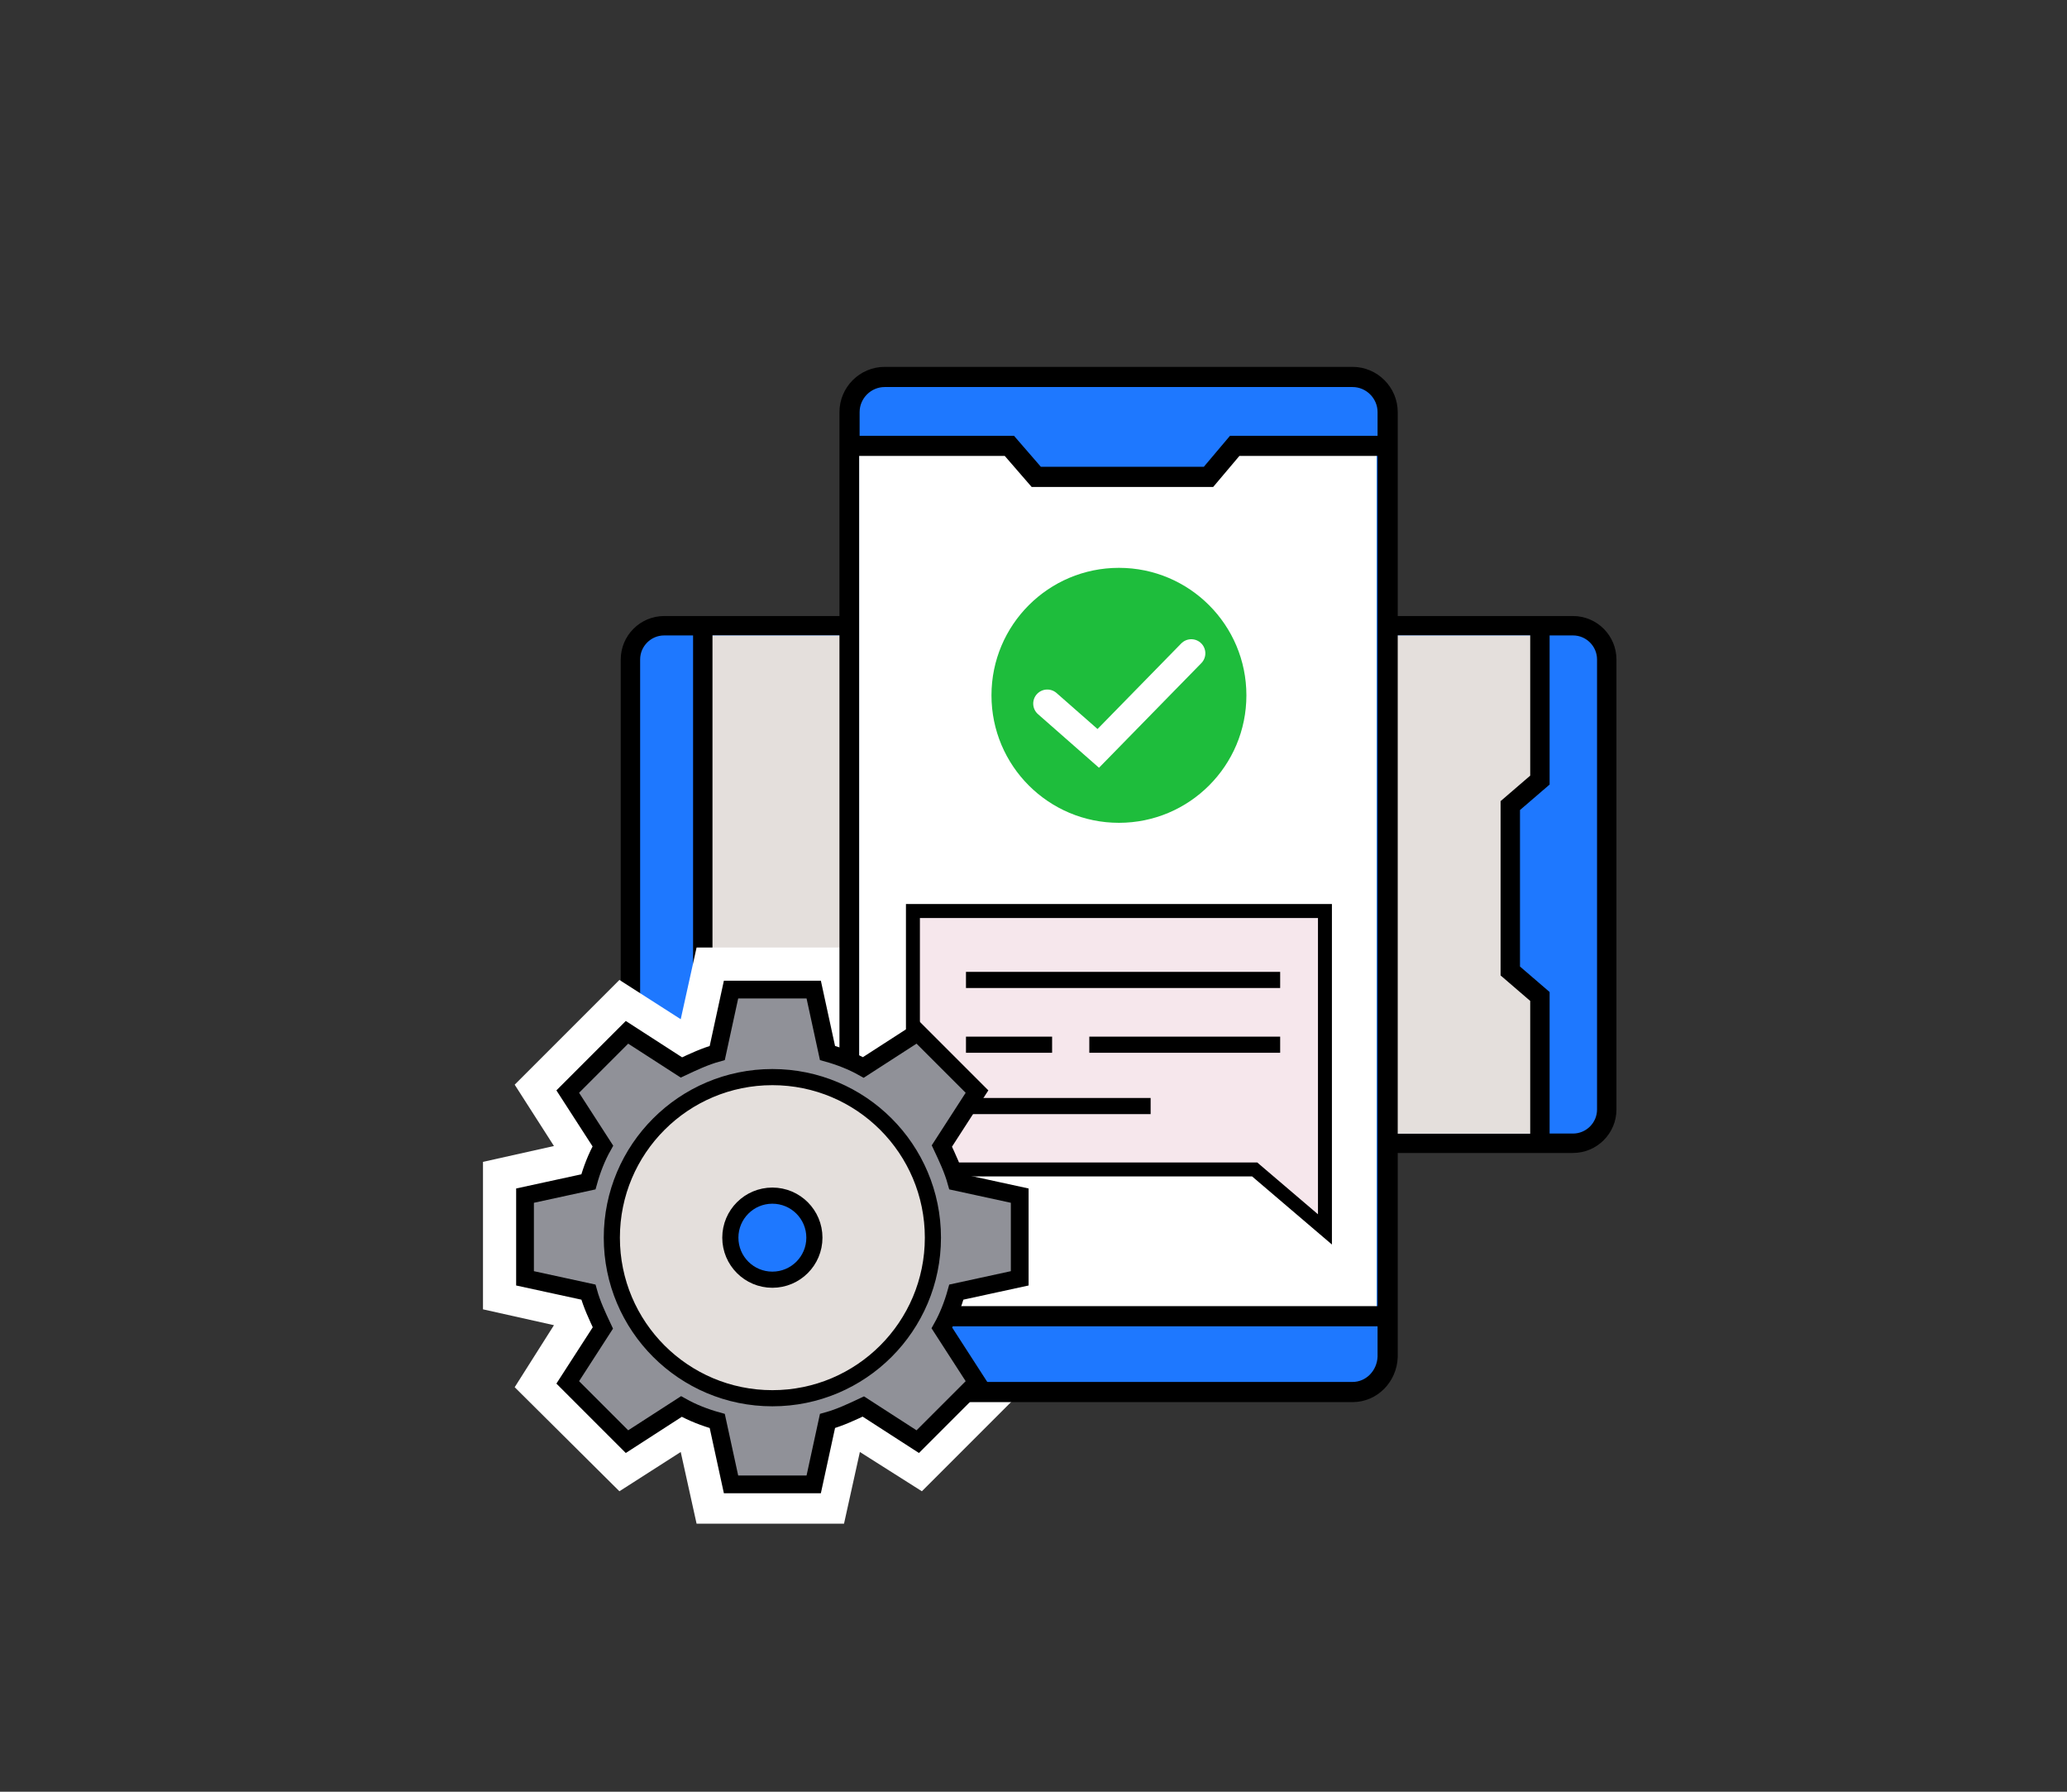 <?xml version="1.0" encoding="utf-8"?>
<!-- Generator: Adobe Illustrator 24.0.1, SVG Export Plug-In . SVG Version: 6.00 Build 0)  -->
<svg version="1.1" id="Layer_1" xmlns="http://www.w3.org/2000/svg" xmlns:xlink="http://www.w3.org/1999/xlink" x="0px" y="0px"
	 viewBox="0 0 300 260" style="enable-background:new 0 0 300 260;" xml:space="preserve">
<rect x="0" y="0" width="300" height="260" fill="#333333" stroke="none"/>
<style type="text/css">
	.st0{fill:#1E78FF;stroke:#000000;stroke-width:2.816;stroke-miterlimit:10;}
	.st1{fill:#E4DFDC;}
	.st2{fill:#FFFFFF;}
	.st3{fill:#1E78FF;stroke:#000000;stroke-width:2.927;stroke-miterlimit:10;}
	.st4{fill:#1EBD3C;}
	.st5{fill:none;stroke:#FFFFFF;stroke-width:4.083;stroke-linecap:round;stroke-miterlimit:10;}
	.st6{fill:#F6E7EC;stroke:#000000;stroke-width:2.025;stroke-miterlimit:10;}
	.st7{fill:none;stroke:#000000;stroke-width:2.342;stroke-miterlimit:10;}
	.st8{fill:#909198;stroke:#000000;stroke-width:2.576;stroke-miterlimit:10;}
	.st9{fill:#E4DFDC;stroke:#000000;stroke-width:2.342;stroke-miterlimit:10;}
	.st10{fill:#1E78FF;stroke:#000000;stroke-width:2.342;stroke-miterlimit:10;}
</style>
<g>
	<path class="st0" d="M91.5,161V95.7c0-2.7,2.2-4.9,4.9-4.9h131.9c2.7,0,4.9,2.2,4.9,4.9V161c0,2.7-2.2,4.9-4.9,4.9H96.3
		C93.7,165.9,91.5,163.7,91.5,161z"/>
	
		<rect x="125.7" y="67.4" transform="matrix(-1.836970e-16 1 -1 -1.836970e-16 290.163 -33.486)" class="st1" width="72.3" height="121.9"/>
	<polyline class="st0" points="223.5,90.8 223.5,113.2 219.2,116.9 219.2,140.9 223.5,144.6 223.5,165.9 	"/>
	<line class="st0" x1="102" y1="91.1" x2="102" y2="165.5"/>
</g>
<polygon class="st2" points="153.6,168.6 143.2,166.3 148.9,157.4 133.8,142.2 124.8,147.9 122.5,137.5 101.1,137.5 98.8,147.9 
	89.9,142.2 74.7,157.4 80.4,166.3 70.1,168.6 70.1,190 80.4,192.3 74.7,201.3 89.9,216.4 98.8,210.7 101.1,221.1 122.5,221.1 
	124.8,210.7 133.8,216.4 148.9,201.3 143.2,192.3 153.6,190 "/>
<g>
	<path class="st3" d="M196.3,202h-67.9c-2.8,0-5.1-2.3-5.1-5.1V59.8c0-2.8,2.3-5.1,5.1-5.1h67.9c2.8,0,5.1,2.3,5.1,5.1v137.1
		C201.3,199.7,199.1,202,196.3,202z"/>
	<rect x="124.7" y="65.5" class="st2" width="75.1" height="126.6"/>
	<polyline class="st3" points="123.3,64.7 146.5,64.7 150.4,69.2 175.4,69.2 179.2,64.7 201.3,64.7 	"/>
	<line class="st3" x1="123.6" y1="191" x2="200.9" y2="191"/>
	<g>
		<circle class="st4" cx="162.4" cy="100.9" r="18.5"/>
		<polyline class="st5" points="152,102.1 159.4,108.6 172.9,94.8 		"/>
	</g>
	<g>
		<polygon class="st6" points="132.5,132.2 132.5,169.7 182.1,169.7 192.3,178.4 192.3,169.7 192.3,168.4 192.3,132.2 		"/>
		<line class="st7" x1="140.2" y1="142.2" x2="185.8" y2="142.2"/>
		<line class="st7" x1="140.2" y1="151.6" x2="152.7" y2="151.6"/>
		<line class="st7" x1="158.1" y1="151.6" x2="185.8" y2="151.6"/>
		<line class="st7" x1="140.2" y1="160.5" x2="167" y2="160.5"/>
	</g>
</g>
<g>
	<path class="st8" d="M138.8,171.5c-0.5-1.8-1.3-3.5-2.1-5.2l5.1-7.9l-4.3-4.3l-4.3-4.3l-7.9,5.1c-1.6-0.9-3.4-1.6-5.2-2.1l-2-9.2
		h-6h-6l-2,9.2c-1.8,0.5-3.5,1.3-5.2,2.1l-7.9-5.1l-4.3,4.3l-4.3,4.3l5.1,7.9c-0.9,1.6-1.6,3.4-2.1,5.2l-9.2,2v6v6l9.2,2
		c0.5,1.8,1.3,3.5,2.1,5.2l-5.1,7.9l4.3,4.3l4.3,4.3l7.9-5.1c1.6,0.9,3.4,1.6,5.2,2.1l2,9.2h6h6l2-9.2c1.8-0.5,3.5-1.3,5.2-2.1
		l7.9,5.1l4.3-4.3l4.3-4.3l-5.1-7.9c0.9-1.6,1.6-3.4,2.1-5.2l9.2-2v-6v-6L138.8,171.5z"/>
	<circle class="st9" cx="112.1" cy="179.6" r="23.3"/>
	<circle class="st10" cx="112.1" cy="179.6" r="6.1"/>
</g>
</svg>
